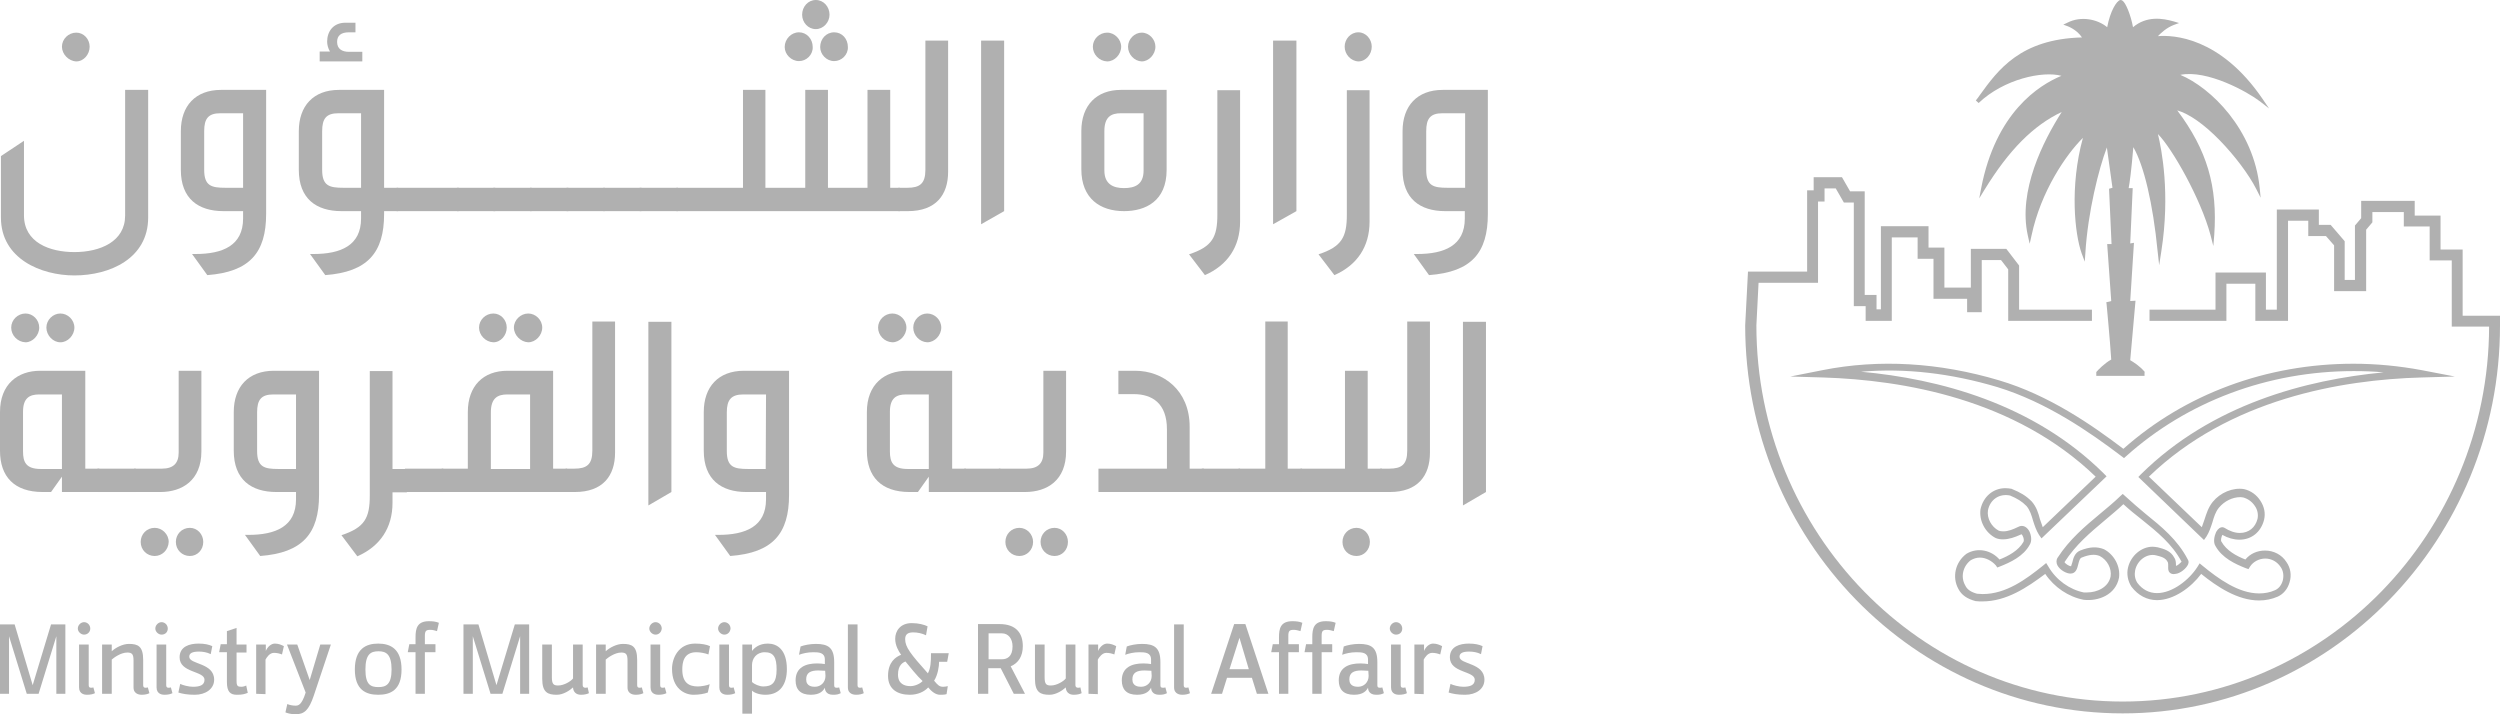 <svg width="357" height="102" viewBox="0 0 357 102" fill="none" xmlns="http://www.w3.org/2000/svg">
<path d="M8.845 6.67C8.845 5.573 9.779 4.66 10.89 4.66C11.957 4.66 12.801 5.573 12.801 6.67C12.801 7.766 11.957 8.771 10.89 8.771C9.779 8.725 8.845 7.72 8.845 6.67ZM17.868 12.837H21.158V31.064C21.158 36.911 15.69 39.332 10.623 39.332C5.867 39.332 0.133 36.957 0.133 31.064V22.293L3.423 20.1V30.744C3.423 34.673 7.156 35.998 10.623 35.998C14.312 35.998 17.868 34.49 17.868 30.79V12.837Z" fill="#B0B0B0"/>
<path d="M34.714 16.172H31.47C29.736 16.172 29.158 16.948 29.158 18.73V24.257C29.158 26.541 30.181 26.815 32.181 26.815H34.714V16.172ZM27.425 36.272H27.914C31.781 36.272 34.714 35.084 34.714 31.201V30.15H31.914C28.314 30.15 25.825 28.369 25.825 24.257V18.73C25.825 15.121 27.914 12.837 31.559 12.837H38.004V30.561C38.004 36.089 35.648 38.83 29.603 39.287L27.425 36.272Z" fill="#B0B0B0"/>
<path d="M51.56 16.172H48.316C46.582 16.172 46.004 16.948 46.004 18.73V24.257C46.004 26.541 47.027 26.815 49.027 26.815H51.56V16.172ZM45.649 7.355H47.116C46.849 6.898 46.716 6.396 46.716 5.939C46.716 4.523 47.56 3.243 49.338 3.243H50.76V4.614H49.827C48.716 4.614 48.138 5.071 48.138 5.984C48.138 6.989 48.849 7.401 49.827 7.401H51.738V8.771H45.649V7.355ZM54.85 30.15V30.561C54.85 36.089 52.494 38.83 46.449 39.287L44.271 36.272H44.76C48.627 36.272 51.56 35.084 51.56 31.201V30.15H48.76C45.16 30.15 42.671 28.369 42.671 24.257V18.73C42.671 15.121 44.76 12.837 48.405 12.837H54.85V26.815H56.85V30.15H54.85Z" fill="#B0B0B0"/>
<path d="M56.628 26.815H65.517V30.15H56.628V26.815Z" fill="#B0B0B0"/>
<path d="M65.251 26.815H70.718V30.15H65.251V26.815Z" fill="#B0B0B0"/>
<path d="M70.451 26.815H75.918V30.15H70.451V26.815Z" fill="#B0B0B0"/>
<path d="M75.696 26.815H81.163V30.15H75.696V26.815Z" fill="#B0B0B0"/>
<path d="M80.897 26.815H86.364V30.15H80.897V26.815Z" fill="#B0B0B0"/>
<path d="M86.141 26.815H91.609V30.15H86.141V26.815Z" fill="#B0B0B0"/>
<path d="M91.342 26.815H96.809V30.15H91.342V26.815Z" fill="#B0B0B0"/>
<path d="M116.5 4.157C115.389 4.157 114.544 3.198 114.544 2.101C114.544 0.959 115.389 0 116.5 0C117.611 0 118.456 0.959 118.456 2.101C118.456 3.198 117.567 4.157 116.5 4.157ZM119.122 8.725C118.011 8.725 117.122 7.766 117.122 6.715C117.122 5.573 117.967 4.614 119.122 4.614C120.234 4.614 121.078 5.528 121.078 6.715C121.123 7.812 120.189 8.725 119.122 8.725ZM114.1 8.725C112.989 8.725 112.055 7.766 112.055 6.715C112.055 5.573 112.989 4.614 114.1 4.614C115.167 4.614 116.055 5.528 116.055 6.715C116.1 7.812 115.167 8.725 114.1 8.725ZM96.587 30.15V26.815H106.099V12.837H109.299V26.815H114.989V12.837H118.233V26.815H123.878V12.837H127.123V26.815H128.501V30.15H96.587Z" fill="#B0B0B0"/>
<path d="M128.279 30.15V26.815H129.568C131.346 26.815 132.146 26.222 132.146 24.257V5.802H135.391V24.531C135.391 27.82 133.657 30.15 129.657 30.15H128.279Z" fill="#B0B0B0"/>
<path d="M140.102 32.023V5.802H143.391V30.15L140.102 32.023Z" fill="#B0B0B0"/>
<path d="M161.082 6.67C161.082 5.573 162.015 4.66 163.038 4.66C164.105 4.66 164.993 5.619 164.993 6.67C164.993 7.766 164.06 8.771 163.038 8.771C161.971 8.725 161.082 7.766 161.082 6.67ZM163.304 16.172H160.06C158.682 16.172 157.704 16.674 157.704 18.73V24.349C157.704 26.313 158.993 26.861 160.504 26.861C162.06 26.861 163.304 26.359 163.304 24.349V16.172ZM156.059 6.67C156.059 5.573 156.993 4.66 158.104 4.66C159.171 4.66 160.104 5.619 160.104 6.67C160.104 7.766 159.171 8.771 158.104 8.771C156.948 8.725 156.059 7.766 156.059 6.67ZM166.594 24.257C166.594 28.734 163.571 30.15 160.504 30.15C157.126 30.15 154.415 28.369 154.415 24.166V18.73C154.415 14.984 156.637 12.837 160.06 12.837H166.594V24.257Z" fill="#B0B0B0"/>
<path d="M169.794 36.317C173.128 35.221 173.839 33.85 173.839 30.653V12.882H177.084V31.658C177.084 35.221 175.306 37.87 172.061 39.287L169.794 36.317Z" fill="#B0B0B0"/>
<path d="M181.795 32.023V5.802H185.129V30.15L181.795 32.023Z" fill="#B0B0B0"/>
<path d="M192.018 6.67C192.018 5.573 192.863 4.614 193.974 4.614C195.041 4.614 195.885 5.573 195.885 6.67C195.885 7.766 195.041 8.771 193.974 8.771C192.863 8.725 192.018 7.72 192.018 6.67ZM188.285 36.317C191.618 35.221 192.329 33.85 192.329 30.653V12.882H195.574V31.658C195.574 35.221 193.796 37.87 190.551 39.287L188.285 36.317Z" fill="#B0B0B0"/>
<path d="M209.22 16.172H205.975C204.242 16.172 203.664 16.948 203.664 18.73V24.257C203.664 26.541 204.686 26.815 206.686 26.815H209.22V16.172ZM201.886 36.272H202.375C206.242 36.272 209.175 35.084 209.175 31.201V30.15H206.375C202.775 30.15 200.286 28.369 200.286 24.257V18.73C200.286 15.121 202.375 12.837 206.02 12.837H212.465V30.561C212.465 36.089 210.153 38.83 204.064 39.287L201.886 36.272Z" fill="#B0B0B0"/>
<path d="M6.623 46.779C6.623 45.682 7.556 44.769 8.623 44.769C9.69 44.769 10.623 45.682 10.623 46.779C10.623 47.875 9.69 48.88 8.623 48.88C7.556 48.88 6.623 47.875 6.623 46.779ZM8.845 56.326H5.601C4.223 56.326 3.289 56.829 3.289 58.793V64.458C3.289 65.965 3.689 66.97 5.823 66.97H8.845V56.326ZM1.6 46.779C1.6 45.682 2.534 44.769 3.645 44.769C4.712 44.769 5.601 45.682 5.601 46.779C5.601 47.875 4.667 48.88 3.645 48.88C2.489 48.834 1.6 47.875 1.6 46.779ZM8.845 70.259V68.066L7.29 70.259H6.089C2.045 70.259 0 68.066 0 64.366V58.839C0 54.864 2.534 52.946 5.734 52.946H12.179V66.924H14.179V70.259H8.845Z" fill="#B0B0B0"/>
<path d="M13.912 66.924H19.38V70.259H13.912V66.924Z" fill="#B0B0B0"/>
<path d="M25.113 77.386C25.113 76.289 25.958 75.376 27.114 75.376C28.18 75.376 29.025 76.289 29.025 77.386C29.025 78.528 28.18 79.396 27.114 79.396C26.003 79.396 25.113 78.528 25.113 77.386ZM22.091 79.396C20.98 79.396 20.091 78.528 20.091 77.386C20.091 76.289 20.935 75.376 22.091 75.376C23.158 75.376 24.091 76.289 24.091 77.386C24.047 78.528 23.158 79.396 22.091 79.396ZM19.157 70.259V66.924H23.113C24.758 66.924 25.514 66.148 25.514 64.64V52.946H28.758V64.458C28.758 68.569 26.047 70.259 22.891 70.259H19.157Z" fill="#B0B0B0"/>
<path d="M42.271 56.326H39.026C37.292 56.326 36.715 57.103 36.715 58.884V64.412C36.715 66.696 37.737 66.97 39.737 66.97H42.271V56.326ZM34.981 76.381H35.47C39.337 76.381 42.271 75.193 42.271 71.31V70.259H39.47C35.87 70.259 33.381 68.478 33.381 64.366V58.839C33.381 55.23 35.47 52.946 39.115 52.946H45.56V70.67C45.56 76.198 43.204 78.939 37.159 79.396L34.981 76.381Z" fill="#B0B0B0"/>
<path d="M48.76 76.426C52.094 75.33 52.805 73.959 52.805 70.762V52.991H56.05V66.97H58.094V70.305H56.05V71.812C56.05 75.376 54.272 78.025 51.027 79.441L48.76 76.426Z" fill="#B0B0B0"/>
<path d="M57.828 66.924H63.295V70.259H57.828V66.924Z" fill="#B0B0B0"/>
<path d="M73.385 46.779C73.385 45.682 74.363 44.769 75.429 44.769C76.496 44.769 77.43 45.682 77.43 46.779C77.43 47.875 76.496 48.88 75.429 48.88C74.363 48.834 73.385 47.875 73.385 46.779ZM75.696 56.326H72.451C71.073 56.326 70.096 56.829 70.096 58.884V66.97H75.696V56.326ZM68.406 46.779C68.406 45.682 69.34 44.769 70.451 44.769C71.518 44.769 72.362 45.682 72.362 46.779C72.362 47.875 71.518 48.88 70.451 48.88C69.34 48.834 68.406 47.875 68.406 46.779ZM63.073 70.259V66.924H66.806V58.839C66.806 55.093 69.029 52.946 72.451 52.946H78.985V66.924H80.986V70.259H63.073Z" fill="#B0B0B0"/>
<path d="M80.763 70.259V66.924H82.008C83.786 66.924 84.586 66.331 84.586 64.366V45.911H87.831V64.64C87.831 67.929 86.097 70.259 82.097 70.259H80.763Z" fill="#B0B0B0"/>
<path d="M92.587 72.178V45.956H95.876V70.259L92.587 72.178Z" fill="#B0B0B0"/>
<path d="M109.388 56.326H106.143C104.41 56.326 103.788 57.103 103.788 58.884V64.412C103.788 66.696 104.81 66.97 106.81 66.97H109.344L109.388 56.326ZM102.099 76.381H102.588C106.455 76.381 109.388 75.193 109.388 71.31V70.259H106.588C102.988 70.259 100.498 68.478 100.498 64.366V58.839C100.498 55.23 102.588 52.946 106.232 52.946H112.677V70.67C112.677 76.198 110.366 78.939 104.277 79.396L102.099 76.381Z" fill="#B0B0B0"/>
<path d="M130.412 46.779C130.412 45.682 131.346 44.769 132.413 44.769C133.479 44.769 134.413 45.682 134.413 46.779C134.413 47.875 133.479 48.88 132.413 48.88C131.301 48.834 130.412 47.875 130.412 46.779ZM132.635 56.326H129.39C128.012 56.326 127.079 56.829 127.079 58.793V64.458C127.079 65.965 127.479 66.97 129.612 66.97H132.635V56.326ZM125.39 46.779C125.39 45.682 126.323 44.769 127.434 44.769C128.501 44.769 129.435 45.682 129.435 46.779C129.435 47.875 128.501 48.88 127.434 48.88C126.279 48.834 125.39 47.875 125.39 46.779ZM132.635 70.259V68.066L131.079 70.259H129.879C125.834 70.259 123.79 68.066 123.79 64.366V58.839C123.79 54.864 126.323 52.946 129.523 52.946H135.968V66.924H137.924V70.259H132.635Z" fill="#B0B0B0"/>
<path d="M137.702 66.924H142.858V70.259H137.702V66.924Z" fill="#B0B0B0"/>
<path d="M148.592 77.386C148.592 76.289 149.436 75.376 150.592 75.376C151.659 75.376 152.503 76.289 152.503 77.386C152.503 78.528 151.659 79.396 150.592 79.396C149.481 79.396 148.592 78.528 148.592 77.386ZM145.569 79.396C144.458 79.396 143.569 78.528 143.569 77.386C143.569 76.289 144.414 75.376 145.569 75.376C146.636 75.376 147.525 76.289 147.525 77.386C147.525 78.528 146.636 79.396 145.569 79.396ZM142.636 70.259V66.924H146.592C148.236 66.924 148.992 66.148 148.992 64.64V52.946H152.237V64.458C152.237 68.569 149.57 70.259 146.369 70.259H142.636Z" fill="#B0B0B0"/>
<path d="M156.859 70.259V66.924H166.638V61.306C166.638 57.605 164.549 56.28 161.882 56.28H159.704V52.946H162.104C166.06 52.946 169.883 55.687 169.883 60.94V66.924H171.927V70.259H156.859Z" fill="#B0B0B0"/>
<path d="M171.616 66.924H177.084V70.259H171.616V66.924Z" fill="#B0B0B0"/>
<path d="M176.861 70.259V66.924H180.684V45.911H183.884V66.924H185.929V70.259H176.861Z" fill="#B0B0B0"/>
<path d="M191.707 77.386C191.707 76.289 192.552 75.376 193.707 75.376C194.774 75.376 195.619 76.289 195.619 77.386C195.619 78.528 194.774 79.396 193.707 79.396C192.552 79.396 191.707 78.528 191.707 77.386ZM185.707 70.259V66.924H192.063V52.946H195.307V66.924H197.352V70.259H185.707Z" fill="#B0B0B0"/>
<path d="M197.085 70.259V66.924H198.374C200.152 66.924 200.952 66.331 200.952 64.366V45.911H204.197V64.64C204.197 67.929 202.464 70.259 198.463 70.259H197.085Z" fill="#B0B0B0"/>
<path d="M208.909 72.178V45.956H212.198V70.259L208.909 72.178Z" fill="#B0B0B0"/>
<path d="M8.045 99.076V90.854L5.512 99.076H3.823L1.289 90.854V99.076H0V89.163H2.089L4.667 97.843L7.29 89.163H9.334V99.076H8.045Z" fill="#B0B0B0"/>
<path d="M13.557 98.985C13.29 99.122 12.935 99.213 12.401 99.213C12.179 99.213 11.29 99.168 11.29 98.163V92.041H12.668V97.843C12.668 98.071 12.757 98.208 12.979 98.208C13.068 98.208 13.201 98.208 13.335 98.163L13.557 98.985ZM12.001 90.625C11.557 90.625 11.112 90.214 11.112 89.757C11.112 89.255 11.557 88.844 12.001 88.844C12.49 88.844 12.89 89.255 12.89 89.757C12.89 90.26 12.49 90.625 12.001 90.625Z" fill="#B0B0B0"/>
<path d="M21.335 98.985C21.069 99.122 20.713 99.213 20.224 99.213C20.002 99.213 19.069 99.168 19.069 98.163V94.325C19.069 93.412 18.846 93.183 18.18 93.183C17.246 93.183 16.268 93.914 15.957 94.188V99.076H14.579V92.041H15.957V93.001C16.491 92.498 17.513 91.95 18.402 91.95C19.691 91.95 20.446 92.27 20.446 94.234V97.843C20.446 98.071 20.535 98.208 20.758 98.208C20.846 98.208 20.98 98.208 21.113 98.163L21.335 98.985Z" fill="#B0B0B0"/>
<path d="M24.625 98.985C24.358 99.122 24.002 99.213 23.469 99.213C23.247 99.213 22.358 99.168 22.358 98.163V92.041H23.736V97.843C23.736 98.071 23.825 98.208 24.047 98.208C24.136 98.208 24.269 98.208 24.402 98.163L24.625 98.985ZM23.069 90.625C22.624 90.625 22.18 90.214 22.18 89.757C22.18 89.255 22.624 88.844 23.069 88.844C23.558 88.844 23.958 89.255 23.958 89.757C23.958 90.26 23.602 90.625 23.069 90.625Z" fill="#B0B0B0"/>
<path d="M25.736 97.66C26.091 97.843 26.936 98.071 27.558 98.071C28.536 98.071 29.203 97.843 29.203 97.066C29.203 95.787 25.647 96.107 25.647 93.869C25.647 92.315 27.069 91.904 28.358 91.904C29.203 91.904 29.825 92.041 30.314 92.27L30.092 93.412C29.558 93.138 28.936 93.046 28.403 93.046C27.469 93.046 27.025 93.275 27.025 93.777C27.025 94.919 30.581 94.6 30.581 97.066C30.581 98.391 29.336 99.213 27.825 99.213C26.758 99.213 26.047 99.076 25.469 98.894L25.736 97.66Z" fill="#B0B0B0"/>
<path d="M35.381 98.939C34.892 99.122 34.626 99.213 33.825 99.213C32.892 99.213 32.403 98.802 32.403 97.386V93.138H31.292L31.514 91.996H32.403V90.123L33.781 89.666V92.041H35.203V93.183H33.781V97.249C33.781 97.98 33.959 98.071 34.492 98.071C34.67 98.071 35.026 97.98 35.159 97.889L35.381 98.939Z" fill="#B0B0B0"/>
<path d="M36.581 99.076V92.041H37.959V92.955C38.226 92.315 38.759 91.904 39.248 91.904C39.782 91.904 40.182 92.087 40.537 92.27L40.27 93.457C39.915 93.32 39.559 93.229 39.115 93.229C38.493 93.229 38.093 93.869 37.915 94.188V99.122L36.581 99.076Z" fill="#B0B0B0"/>
<path d="M40.982 92.041H42.449L44.226 97.112L45.738 92.041H47.249L44.804 99.35C44.093 101.452 43.426 102 42.182 102C41.559 102 40.937 101.817 40.759 101.726L41.026 100.538C41.337 100.675 41.782 100.767 42.182 100.767C42.537 100.767 43.071 100.767 43.649 98.894L40.982 92.041Z" fill="#B0B0B0"/>
<path d="M55.916 95.605C55.916 93.412 55.116 93.001 54.05 93.001C52.938 93.001 52.183 93.412 52.183 95.605C52.183 97.797 52.938 98.117 54.05 98.117C55.116 98.117 55.916 97.752 55.916 95.605ZM50.672 95.605C50.672 92.681 52.227 91.904 54.005 91.904C55.783 91.904 57.339 92.681 57.339 95.605C57.339 98.528 55.783 99.213 54.005 99.213C52.272 99.213 50.672 98.528 50.672 95.605Z" fill="#B0B0B0"/>
<path d="M59.339 99.076V93.138H58.228L58.45 91.996H59.339V90.991C59.339 89.757 59.561 88.707 61.25 88.707C61.784 88.707 62.228 88.752 62.673 88.935L62.406 90.123C62.095 90.031 61.784 89.94 61.472 89.94C60.85 89.94 60.672 90.077 60.672 90.808V91.996H62.184V93.138H60.672V99.076H59.339Z" fill="#B0B0B0"/>
<path d="M74.274 99.076V90.854L71.74 99.076H70.051L67.517 90.854V99.076H66.184V89.163H68.318L70.896 97.843L73.518 89.163H75.563V99.076H74.274Z" fill="#B0B0B0"/>
<path d="M84.097 98.985C83.83 99.122 83.43 99.213 82.986 99.213C81.874 99.213 81.83 98.3 81.83 98.163C81.385 98.574 80.452 99.213 79.519 99.213C78.23 99.213 77.43 98.894 77.43 96.929V92.041H78.808V96.746C78.808 97.706 79.074 97.889 79.697 97.889C80.585 97.889 81.563 97.249 81.83 96.884V92.041H83.208V97.843C83.208 98.071 83.341 98.208 83.564 98.208C83.652 98.208 83.786 98.208 83.919 98.163L84.097 98.985Z" fill="#B0B0B0"/>
<path d="M91.875 98.985C91.609 99.122 91.253 99.213 90.764 99.213C90.542 99.213 89.609 99.168 89.609 98.163V94.325C89.609 93.412 89.386 93.183 88.72 93.183C87.786 93.183 86.808 93.914 86.497 94.188V99.076H85.119V92.041H86.497V93.001C87.031 92.498 88.053 91.95 88.942 91.95C90.231 91.95 90.987 92.27 90.987 94.234V97.843C90.987 98.071 91.075 98.208 91.298 98.208C91.386 98.208 91.52 98.208 91.653 98.163L91.875 98.985Z" fill="#B0B0B0"/>
<path d="M95.165 98.985C94.898 99.122 94.542 99.213 94.009 99.213C93.787 99.213 92.898 99.168 92.898 98.163V92.041H94.276V97.843C94.276 98.071 94.365 98.208 94.587 98.208C94.676 98.208 94.809 98.208 94.942 98.163L95.165 98.985ZM93.609 90.625C93.164 90.625 92.72 90.214 92.72 89.757C92.72 89.255 93.164 88.844 93.609 88.844C94.098 88.844 94.498 89.255 94.498 89.757C94.453 90.26 94.098 90.625 93.609 90.625Z" fill="#B0B0B0"/>
<path d="M101.076 98.894C100.587 99.076 99.832 99.213 99.032 99.213C97.743 99.213 95.965 98.3 95.965 95.513C95.965 93.96 96.898 91.904 99.254 91.904C100.187 91.904 100.898 92.041 101.387 92.27L101.165 93.457C100.721 93.275 99.965 93.138 99.432 93.138C97.609 93.138 97.431 94.645 97.431 95.605C97.431 97.478 98.365 98.026 99.654 98.026C100.098 98.026 100.943 97.889 101.343 97.706L101.076 98.894Z" fill="#B0B0B0"/>
<path d="M104.988 98.985C104.721 99.122 104.365 99.213 103.832 99.213C103.61 99.213 102.721 99.168 102.721 98.163V92.041H104.099V97.843C104.099 98.071 104.188 98.208 104.41 98.208C104.499 98.208 104.632 98.208 104.766 98.163L104.988 98.985ZM103.432 90.625C102.988 90.625 102.543 90.214 102.543 89.757C102.543 89.255 102.988 88.844 103.432 88.844C103.921 88.844 104.321 89.255 104.321 89.757C104.277 90.26 103.921 90.625 103.432 90.625Z" fill="#B0B0B0"/>
<path d="M107.388 97.386C107.699 97.706 108.455 98.026 108.988 98.026C110.233 98.026 110.899 97.523 110.899 95.605C110.899 93.914 110.499 93.138 109.21 93.138C108.01 93.138 107.388 94.051 107.388 94.965V97.386ZM106.01 101.909V92.041H107.388V92.955C107.744 92.498 108.41 91.904 109.655 91.904C110.944 91.904 112.366 92.727 112.366 95.559C112.366 97.615 111.477 99.213 109.299 99.213C108.366 99.213 107.655 98.894 107.388 98.62V101.909H106.01Z" fill="#B0B0B0"/>
<path d="M117.833 95.787C117.611 95.787 117.122 95.742 116.856 95.742C115.744 95.742 115.122 96.061 115.122 97.021C115.122 98.026 116.011 98.071 116.367 98.071C117.211 98.071 117.878 97.432 117.878 96.518L117.833 95.787ZM120.056 98.985C119.7 99.168 119.434 99.213 118.945 99.213C117.922 99.213 117.789 98.483 117.789 98.208C117.567 98.62 117.122 99.213 115.789 99.213C114.278 99.213 113.611 98.437 113.611 97.158C113.611 95.285 115.078 94.737 116.678 94.737C117.033 94.737 117.611 94.782 117.789 94.828V94.188C117.789 93.183 116.944 93.138 116.144 93.138C115.3 93.138 114.589 93.32 114.1 93.503L114.322 92.315C114.811 92.133 115.655 91.95 116.5 91.95C118.278 91.95 119.122 92.498 119.122 94.554V97.843C119.122 98.117 119.211 98.208 119.478 98.208C119.611 98.208 119.7 98.208 119.834 98.163L120.056 98.985Z" fill="#B0B0B0"/>
<path d="M123.345 98.985C123.078 99.122 122.723 99.213 122.234 99.213C122.012 99.213 121.078 99.168 121.078 98.163V89.163H122.456V97.843C122.456 98.071 122.545 98.208 122.767 98.208C122.856 98.208 122.989 98.208 123.123 98.163L123.345 98.985Z" fill="#B0B0B0"/>
<path d="M129.301 94.462C128.946 94.6 128.234 94.965 128.234 96.335C128.234 97.66 129.168 97.98 130.012 97.98C130.724 97.98 131.479 97.569 131.746 97.249C130.946 96.518 130.012 95.33 129.301 94.462ZM135.168 99.122C134.902 99.213 134.502 99.213 134.235 99.213C133.613 99.213 133.035 98.757 132.546 98.163C132.013 98.757 131.079 99.213 129.923 99.213C128.19 99.213 126.812 98.437 126.812 96.518C126.812 94.554 127.879 93.823 128.679 93.503C128.323 93.001 127.834 92.178 127.834 91.219C127.834 90.077 128.59 88.981 130.19 88.981C131.213 88.981 131.968 89.209 132.457 89.437L132.235 90.716C131.657 90.442 131.035 90.305 130.412 90.305C129.701 90.305 129.257 90.534 129.257 91.265C129.257 92.407 130.012 93.366 132.502 96.153C132.902 95.376 132.946 94.554 132.946 93.275H135.48L135.257 94.508H134.102C134.102 95.148 133.924 96.381 133.39 97.203C133.924 97.843 134.146 98.071 134.68 98.071C134.902 98.071 135.168 98.026 135.346 97.98L135.168 99.122Z" fill="#B0B0B0"/>
<path d="M143.08 94.143C143.791 94.143 144.592 93.777 144.592 92.315C144.592 91.173 143.969 90.442 143.08 90.442H141.169V94.143H143.08ZM144.769 99.076L142.903 95.422H141.125V99.076H139.658V89.118H142.725C145.08 89.118 146.058 90.397 146.058 92.27C146.058 93.686 145.436 94.691 144.325 95.148L146.369 99.076H144.769Z" fill="#B0B0B0"/>
<path d="M154.459 98.985C154.192 99.122 153.792 99.213 153.348 99.213C152.237 99.213 152.192 98.3 152.192 98.163C151.748 98.574 150.814 99.213 149.881 99.213C148.592 99.213 147.792 98.894 147.792 96.929V92.041H149.17V96.746C149.17 97.706 149.436 97.889 150.059 97.889C150.948 97.889 151.926 97.249 152.192 96.884V92.041H153.57V97.843C153.57 98.071 153.704 98.208 153.926 98.208C154.015 98.208 154.148 98.208 154.281 98.163L154.459 98.985Z" fill="#B0B0B0"/>
<path d="M155.437 99.076V92.041H156.815V92.955C157.082 92.315 157.615 91.904 158.104 91.904C158.637 91.904 159.037 92.087 159.393 92.27L159.126 93.457C158.771 93.32 158.415 93.229 157.971 93.229C157.393 93.229 156.948 93.869 156.77 94.188V99.122L155.437 99.076Z" fill="#B0B0B0"/>
<path d="M164.416 95.787C164.193 95.787 163.704 95.742 163.438 95.742C162.327 95.742 161.704 96.061 161.704 97.021C161.704 98.026 162.593 98.071 162.949 98.071C163.793 98.071 164.46 97.432 164.46 96.518L164.416 95.787ZM166.638 98.985C166.283 99.168 166.016 99.213 165.527 99.213C164.505 99.213 164.371 98.483 164.371 98.208C164.149 98.62 163.704 99.213 162.371 99.213C160.86 99.213 160.193 98.437 160.193 97.158C160.193 95.285 161.66 94.737 163.26 94.737C163.616 94.737 164.193 94.782 164.371 94.828V94.188C164.371 93.183 163.527 93.138 162.727 93.138C161.882 93.138 161.171 93.32 160.682 93.503L160.904 92.315C161.393 92.133 162.238 91.95 163.082 91.95C164.86 91.95 165.705 92.498 165.705 94.554V97.843C165.705 98.117 165.794 98.208 166.06 98.208C166.194 98.208 166.283 98.208 166.416 98.163L166.638 98.985Z" fill="#B0B0B0"/>
<path d="M169.927 98.985C169.661 99.122 169.305 99.213 168.816 99.213C168.594 99.213 167.66 99.168 167.66 98.163V89.163H169.038V97.843C169.038 98.071 169.127 98.208 169.349 98.208C169.438 98.208 169.572 98.208 169.705 98.163L169.927 98.985Z" fill="#B0B0B0"/>
<path d="M176.995 91.082L175.572 95.559H178.328L176.995 91.082ZM179.484 99.076L178.773 96.792H175.217L174.506 99.076H172.95L176.239 89.118H177.839L181.128 99.076H179.484Z" fill="#B0B0B0"/>
<path d="M187.396 99.076V93.138H186.284L186.507 91.996H187.396V90.991C187.396 89.757 187.618 88.707 189.307 88.707C189.84 88.707 190.285 88.752 190.729 88.935L190.463 90.123C190.151 90.031 189.796 89.94 189.529 89.94C188.907 89.94 188.729 90.077 188.729 90.808V91.996H190.24V93.138H188.729V99.076H187.396ZM182.64 99.076V93.138H181.528L181.751 91.996H182.64V90.991C182.64 89.757 182.862 88.707 184.551 88.707C185.084 88.707 185.529 88.752 185.973 88.935L185.707 90.123C185.395 90.031 185.04 89.94 184.773 89.94C184.151 89.94 183.973 90.077 183.973 90.808V91.996H185.484V93.138H183.973V99.076H182.64Z" fill="#B0B0B0"/>
<path d="M195.396 95.787C195.174 95.787 194.685 95.742 194.419 95.742C193.307 95.742 192.685 96.061 192.685 97.021C192.685 98.026 193.574 98.071 193.93 98.071C194.774 98.071 195.441 97.432 195.441 96.518L195.396 95.787ZM197.619 98.985C197.263 99.168 196.997 99.213 196.508 99.213C195.485 99.213 195.352 98.483 195.352 98.208C195.13 98.62 194.685 99.213 193.352 99.213C191.84 99.213 191.174 98.437 191.174 97.158C191.174 95.285 192.641 94.737 194.241 94.737C194.596 94.737 195.174 94.782 195.352 94.828V94.188C195.352 93.183 194.507 93.138 193.707 93.138C192.863 93.138 192.152 93.32 191.663 93.503L191.885 92.315C192.374 92.133 193.218 91.95 194.063 91.95C195.841 91.95 196.685 92.498 196.685 94.554V97.843C196.685 98.117 196.774 98.208 197.041 98.208C197.174 98.208 197.263 98.208 197.397 98.163L197.619 98.985Z" fill="#B0B0B0"/>
<path d="M200.908 98.985C200.641 99.122 200.286 99.213 199.752 99.213C199.53 99.213 198.641 99.168 198.641 98.163V92.041H200.019V97.843C200.019 98.071 200.108 98.208 200.33 98.208C200.419 98.208 200.552 98.208 200.686 98.163L200.908 98.985ZM199.352 90.625C198.908 90.625 198.463 90.214 198.463 89.757C198.463 89.255 198.908 88.844 199.352 88.844C199.841 88.844 200.241 89.255 200.241 89.757C200.241 90.26 199.886 90.625 199.352 90.625Z" fill="#B0B0B0"/>
<path d="M201.975 99.076V92.041H203.353V92.955C203.619 92.315 204.153 91.904 204.642 91.904C205.175 91.904 205.575 92.087 205.931 92.27L205.664 93.457C205.308 93.32 204.953 93.229 204.508 93.229C203.886 93.229 203.486 93.869 203.308 94.188V99.122L201.975 99.076Z" fill="#B0B0B0"/>
<path d="M207.131 97.66C207.486 97.843 208.331 98.071 208.953 98.071C209.931 98.071 210.598 97.843 210.598 97.066C210.598 95.787 207.042 96.107 207.042 93.869C207.042 92.315 208.464 91.904 209.753 91.904C210.598 91.904 211.22 92.041 211.709 92.27L211.487 93.412C210.953 93.138 210.331 93.046 209.798 93.046C208.864 93.046 208.42 93.275 208.42 93.777C208.42 94.919 211.976 94.6 211.976 97.066C211.976 98.391 210.776 99.213 209.22 99.213C208.153 99.213 207.442 99.076 206.864 98.894L207.131 97.66Z" fill="#B0B0B0"/>
<path d="M303.128 101.871C273.392 101.871 249.212 77.02 249.212 46.459L249.612 38.784H258.057V27.181H258.991V25.308H263.035L264.191 27.318H266.28V42.119H267.969V44.175H268.592V32.297H275.392V35.358H277.659V41.068H281.437V35.541H286.504L288.327 37.916V44.22H298.728V45.819H286.771V38.464L285.749 37.14H282.993V44.586H280.904V42.667H276.103V36.957H273.837V33.896H270.147V45.819H266.414V43.718H264.725V28.917H263.302L262.147 26.907H260.546V28.78H259.613V40.383H251.123L250.812 46.459C250.812 76.061 274.281 100.181 303.128 100.181C331.931 100.181 355.355 76.152 355.444 46.642H350.111V37.185H346.955V32.343H343.265V30.287H338.776V31.749L337.887 32.8V41.571H333.309V35.038L332.153 33.714H329.62V31.521H326.73V45.819H322.063V40.52H317.93V45.819H306.951V44.22H316.374V38.921H323.575V44.22H325.13V29.922H331.131V32.115H332.82L334.82 34.444V39.972H336.287V32.206L337.176 31.155V28.688H344.821V30.79H348.51V35.632H351.666V45.088H357V46.505C357 77.066 332.82 101.871 303.128 101.871Z" fill="#B0B0B0"/>
<path d="M282.726 79.624C282.282 79.624 281.837 79.761 281.437 79.99C280.326 80.812 279.926 82.365 280.637 83.598C280.904 84.192 281.482 84.558 282.326 84.786C282.548 84.786 282.815 84.832 283.126 84.832C286.46 84.832 289.305 82.73 291.749 80.766L292.194 80.401L292.505 80.903C293.616 82.822 295.527 84.192 297.572 84.603C297.705 84.603 297.839 84.603 298.017 84.603C299.483 84.603 301.084 83.873 301.395 82.319C301.573 81.177 300.906 79.944 299.839 79.396C299.172 79.121 298.372 79.167 297.261 79.624C296.994 79.715 296.905 80.081 296.772 80.583C296.639 81.132 296.461 81.908 295.661 81.908C295.083 81.908 294.15 81.406 293.794 80.72C293.616 80.355 293.616 79.944 293.838 79.624C295.527 77.02 297.705 75.193 299.839 73.411C300.817 72.589 301.839 71.767 302.773 70.853L303.128 70.533L303.484 70.853C304.417 71.721 305.395 72.543 306.373 73.366C308.64 75.193 310.951 77.066 312.418 79.898C312.507 80.035 312.596 80.264 312.462 80.583C312.24 81.132 311.351 81.908 310.64 81.954C310.24 82.045 309.973 81.908 309.84 81.771C309.573 81.497 309.618 81.177 309.618 80.858C309.618 80.629 309.618 80.401 309.573 80.309C309.262 79.624 308.595 79.487 307.884 79.304C306.595 78.984 305.217 79.99 304.906 81.406C304.773 82.045 304.862 82.685 305.217 83.233C305.928 84.192 306.906 84.695 308.018 84.695C310.24 84.695 312.64 82.776 313.796 80.949L314.107 80.446L314.552 80.812C316.774 82.639 319.663 84.74 322.597 84.74C323.397 84.74 324.152 84.603 324.864 84.284C325.397 84.055 325.797 83.553 325.975 82.913C326.153 82.228 326.064 81.497 325.664 80.949C325.175 80.218 324.375 79.761 323.486 79.761C322.597 79.761 321.752 80.218 321.308 80.903L321.085 81.269L320.685 81.132C319.174 80.538 317.307 79.67 316.374 77.98C316.018 77.431 316.196 76.563 316.463 75.969C316.774 75.421 317.085 75.284 317.352 75.284C317.441 75.284 317.574 75.33 317.663 75.376C318.374 75.832 319.13 76.106 319.841 76.106C321.13 76.106 322.063 75.33 322.374 74.097C322.508 73.457 322.374 72.772 321.974 72.224C321.574 71.63 320.997 71.219 320.33 71.036C320.241 71.036 320.063 70.99 319.93 70.99C318.774 70.99 317.618 71.584 316.863 72.498C316.374 73.091 316.152 73.822 315.929 74.599C315.707 75.284 315.485 75.969 315.085 76.609L314.729 77.112L305.351 68.112L305.751 67.701C315.841 57.742 329.308 54.225 340.376 53.174C338.954 53.037 337.531 52.991 336.109 52.991C323.886 52.991 312.329 57.331 303.617 65.143L303.306 65.417L302.95 65.143C298.372 61.671 292.238 57.422 285.215 55.275C278.637 53.311 272.059 52.535 265.747 53.083C276.815 54.088 290.327 57.605 300.417 67.61L300.817 68.021L291.527 76.883L291.172 76.381C290.771 75.741 290.549 75.056 290.327 74.371C290.105 73.594 289.883 72.863 289.394 72.269C288.727 71.584 288.016 71.173 287.038 70.762C285.527 70.442 284.193 71.31 283.882 72.863C283.704 74.005 284.371 75.239 285.438 75.787C285.571 75.832 285.793 75.878 286.06 75.878C286.771 75.878 287.438 75.604 288.105 75.284L288.416 75.147C288.549 75.102 288.638 75.102 288.727 75.102C289.127 75.102 289.527 75.376 289.794 75.878C290.06 76.426 290.194 77.249 289.838 77.797C288.949 79.441 287.082 80.309 285.571 80.903L285.215 81.04L284.993 80.72C284.415 80.081 283.571 79.624 282.726 79.624ZM283.082 85.882C282.771 85.882 282.46 85.882 282.104 85.837C280.904 85.517 280.104 84.969 279.659 84.101C278.726 82.411 279.215 80.264 280.815 79.076C282.415 78.117 284.371 78.573 285.527 79.898C286.816 79.396 288.238 78.619 288.949 77.386C288.994 77.294 289.038 77.112 288.949 76.792C288.86 76.518 288.771 76.381 288.682 76.289L288.46 76.381C287.749 76.7 286.904 77.02 286.015 77.02C285.66 77.02 285.349 76.975 284.993 76.837C283.482 76.061 282.593 74.371 282.815 72.726C283.215 70.899 284.638 69.711 286.371 69.711C286.682 69.711 286.949 69.757 287.26 69.802L287.349 69.848C288.46 70.305 289.305 70.762 290.149 71.63C290.816 72.406 291.083 73.274 291.305 74.142C291.438 74.553 291.572 74.919 291.705 75.284L299.261 68.067C287.749 56.966 271.792 54.27 260.369 53.905L255.657 53.768L260.28 52.854C268.325 51.255 276.903 51.758 285.482 54.316C292.549 56.417 298.639 60.62 303.217 64.092C312.062 56.235 323.708 51.941 336.065 51.941C339.354 51.941 342.599 52.26 345.799 52.854L350.555 53.768L345.754 53.905C334.331 54.225 318.374 56.966 306.862 68.067L314.418 75.284C314.552 74.919 314.685 74.508 314.818 74.142C315.085 73.32 315.352 72.452 315.974 71.675C317.041 70.351 318.863 69.574 320.463 69.848C321.441 70.076 322.241 70.67 322.775 71.493C323.352 72.361 323.53 73.32 323.308 74.234C322.863 75.969 321.53 77.066 319.796 77.066C318.996 77.066 318.152 76.837 317.352 76.381C317.218 76.655 317.085 77.157 317.218 77.34C317.93 78.619 319.352 79.396 320.641 79.898C321.308 79.076 322.33 78.619 323.441 78.619C324.686 78.619 325.841 79.213 326.508 80.264C327.086 81.086 327.264 82.137 326.953 83.142C326.686 84.101 326.064 84.832 325.264 85.197C324.419 85.563 323.53 85.746 322.597 85.746C319.53 85.746 316.596 83.781 314.329 81.954C312.907 83.873 310.418 85.7 308.018 85.7C306.595 85.7 305.306 85.014 304.373 83.781C303.839 82.959 303.662 81.954 303.884 81.04C304.284 79.35 305.795 78.071 307.395 78.071C307.662 78.071 307.884 78.117 308.151 78.162C308.995 78.391 309.973 78.619 310.507 79.67C310.729 79.99 310.729 80.446 310.729 80.812C310.951 80.766 311.351 80.401 311.529 80.218C310.196 77.705 308.062 75.969 305.84 74.188C304.951 73.503 304.062 72.772 303.217 71.995C302.373 72.817 301.439 73.548 300.595 74.279C298.417 76.106 296.416 77.797 294.816 80.264C294.861 80.446 295.439 80.858 295.75 80.858C295.794 80.766 295.883 80.492 295.928 80.309C296.061 79.715 296.283 78.939 297.039 78.619C298.417 78.071 299.439 78.025 300.461 78.436C301.928 79.213 302.817 80.903 302.595 82.502C302.106 84.969 299.617 85.882 297.572 85.654C295.394 85.243 293.349 83.873 292.06 81.954C289.438 83.918 286.504 85.882 283.082 85.882Z" fill="#B0B0B0"/>
<path d="M322.73 14.481L324.019 15.486L323.086 14.116C317.041 5.253 310.284 4.979 308.151 5.162C308.595 4.705 309.351 3.974 310.418 3.563L311.173 3.289L310.418 3.061C308.818 2.604 306.551 2.238 304.595 3.883C304.284 2.193 303.573 0.411 303.084 0.091C302.95 8.62887e-09 302.817 0 302.773 0C302.239 0.137 301.35 1.553 300.906 3.883C299.528 2.741 297.172 2.238 295.216 3.243L294.638 3.518L295.261 3.746C295.261 3.746 296.55 4.203 297.305 5.345C288.505 5.573 285.304 10.004 282.726 13.568C282.548 13.842 282.371 14.07 282.148 14.344L282.548 14.71C286.149 11.284 291.705 10.096 294.372 10.827C291.172 12.152 284.993 16.034 282.904 26.907L282.637 28.323L283.393 27.09C286.904 21.379 290.371 17.907 294.416 15.989C291.794 20.1 288.149 27.227 289.571 33.622L289.838 34.81L290.105 33.622C291.438 27.318 295.039 22.064 297.439 19.689C295.527 26.678 296.283 33.439 297.261 36.18L297.706 37.368L297.794 36.089C298.15 30.287 299.706 24.075 300.861 21.059L301.661 26.815L301.172 26.953L301.528 34.855H300.906L301.484 42.987L300.772 43.17L300.817 43.398C300.817 43.444 301.306 48.514 301.484 51.347C300.55 51.849 299.617 52.809 299.35 53.128V53.677H306.24V53.174L306.284 53.128C305.573 52.26 304.595 51.666 304.195 51.438L304.951 42.941L304.195 42.987L304.728 34.673L304.195 34.764L304.551 26.861H303.973C304.106 26.176 304.373 24.257 304.639 21.014C306.151 23.618 307.44 29.054 308.106 35.861L308.329 37.87L308.64 35.861C309.929 27.638 308.684 21.334 308.151 19.141C310.196 21.197 314.285 28.414 315.663 33.576L316.063 35.13L316.196 33.531C316.685 26.633 315.174 21.425 310.907 15.76C312.64 16.263 314.774 17.77 316.996 20.055C319.085 22.201 321.13 24.897 322.197 26.998L322.819 28.232L322.686 26.861C321.841 18.456 315.707 12.517 311.351 10.69C315.174 9.913 320.952 13.111 322.73 14.481Z" fill="#B0B0B0"/>
</svg>
